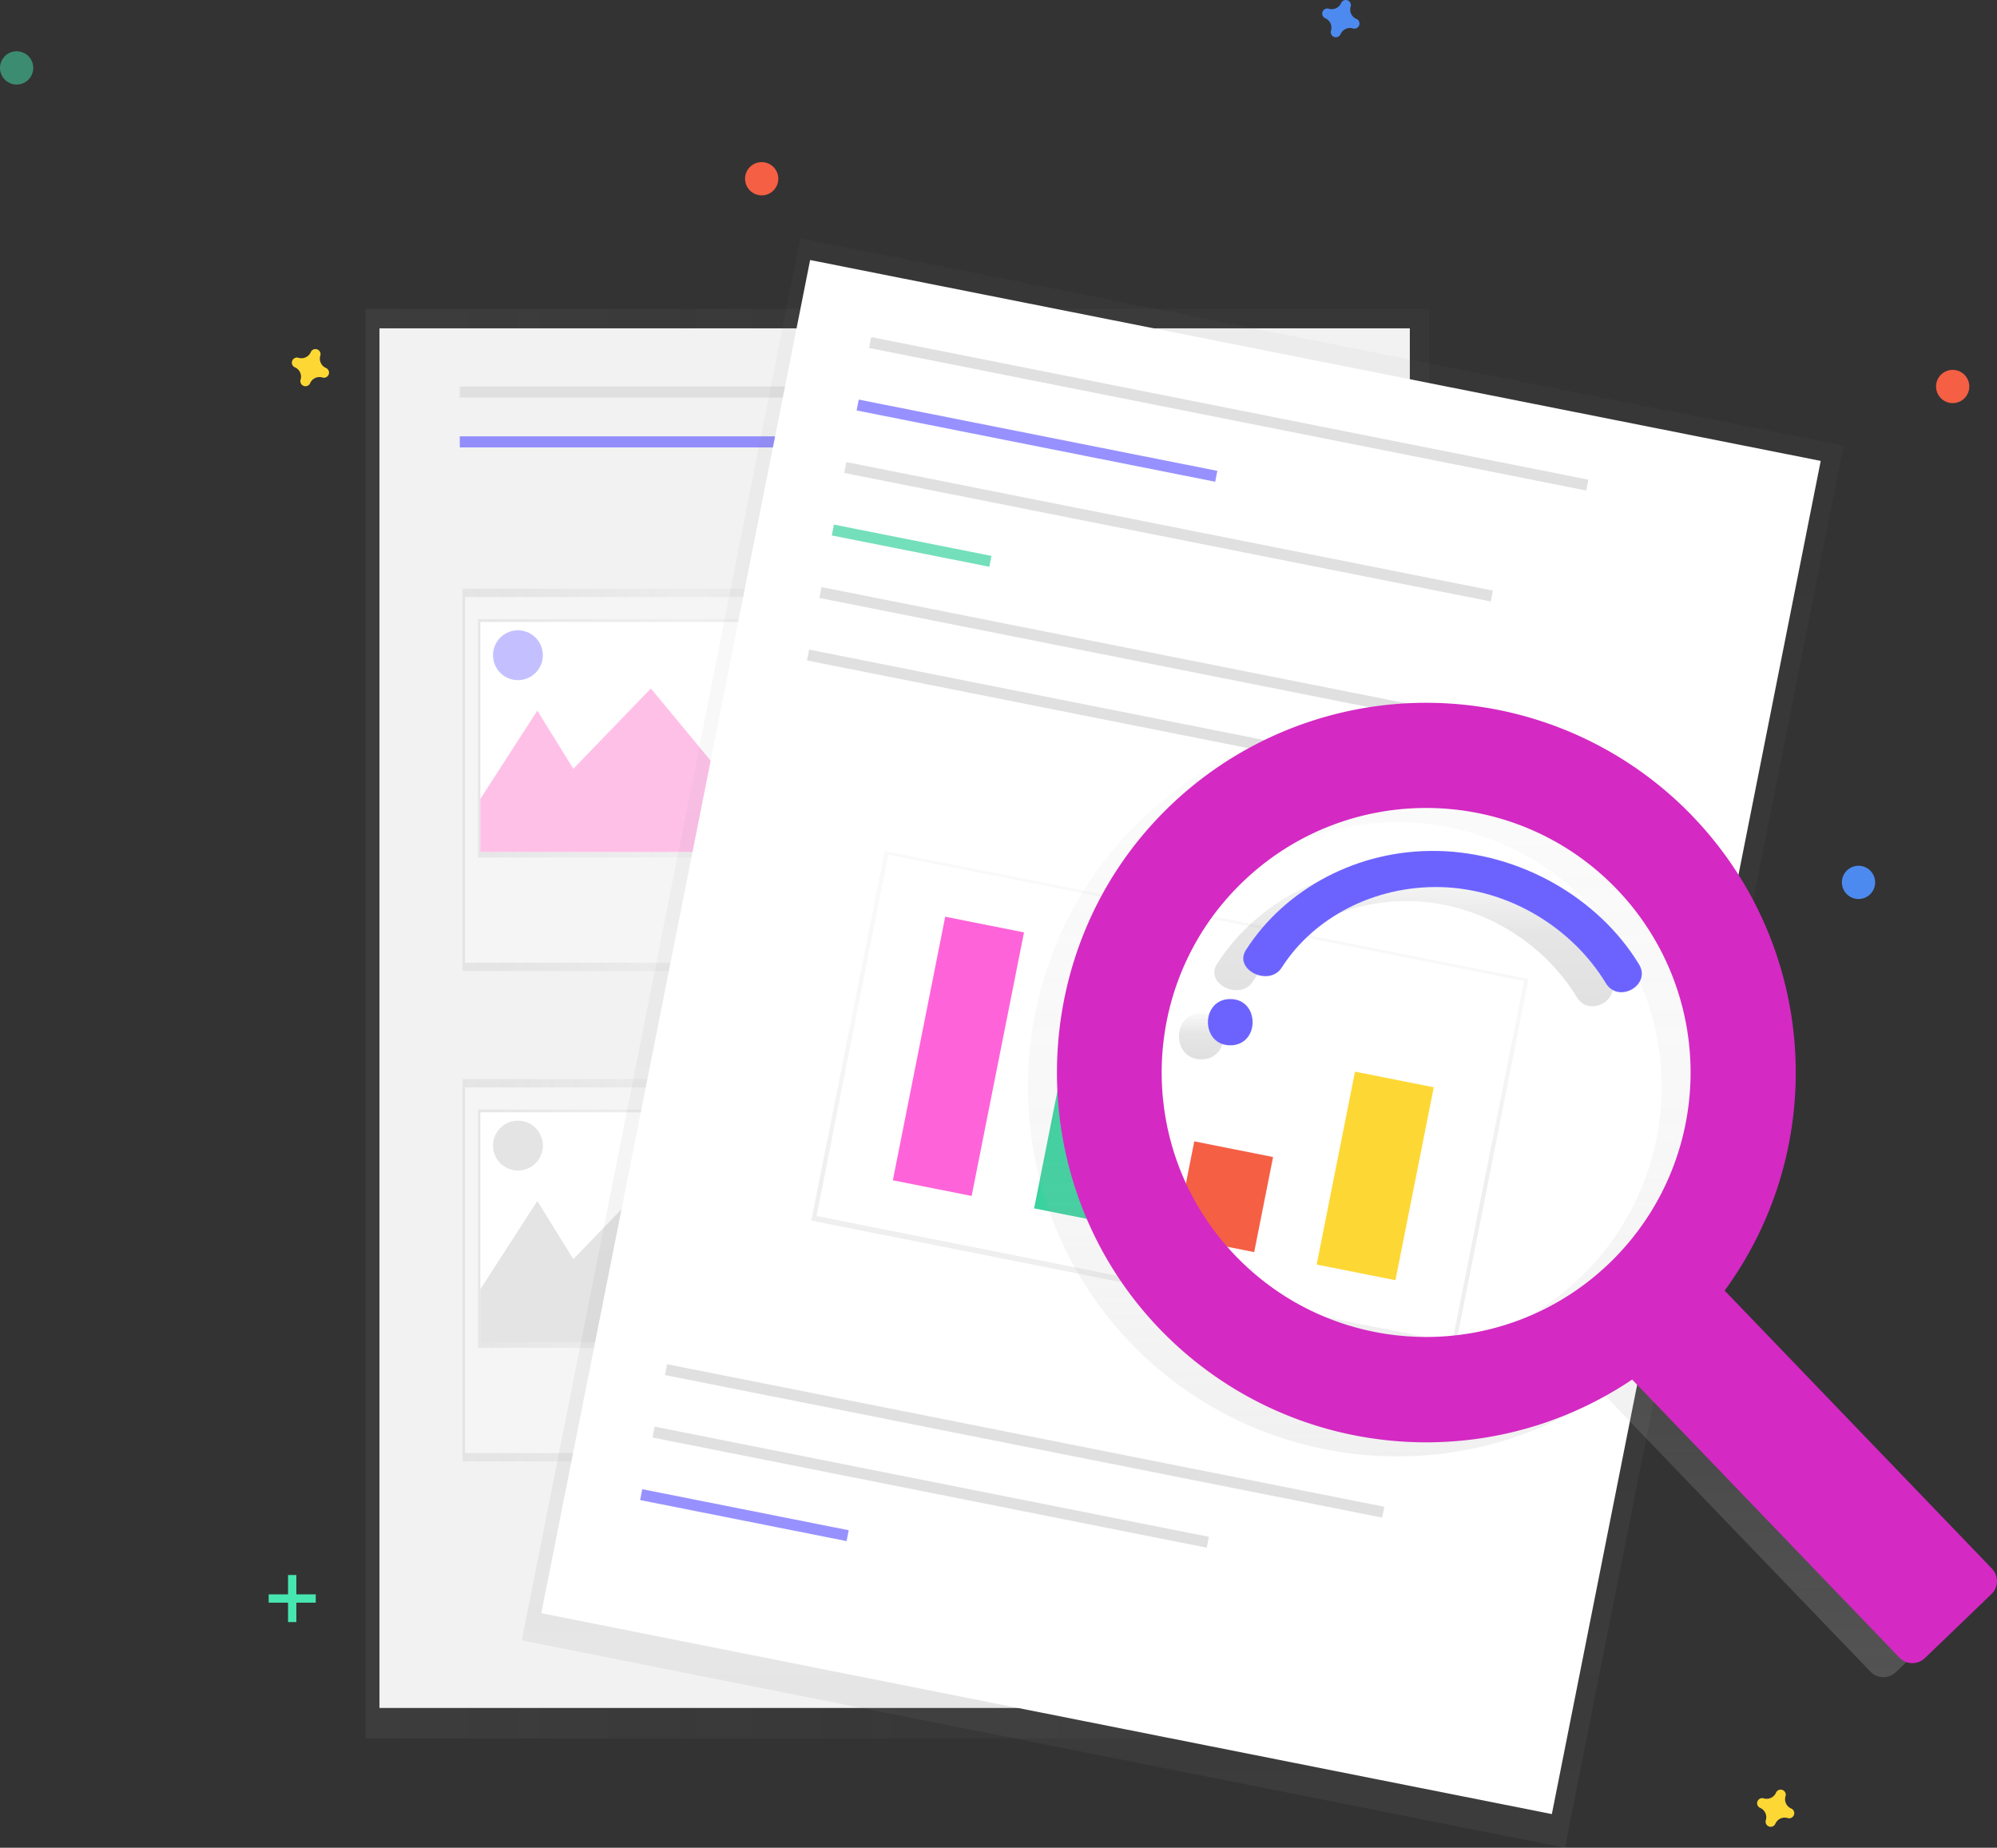 <svg xmlns="http://www.w3.org/2000/svg" xmlns:xlink="http://www.w3.org/1999/xlink" xmlns:v="https://vecta.io/nano" width="841.998" height="778.906"><rect width="100%" height="100%" fill="#333333" stroke="none"/><style><![CDATA[.B{opacity:.5}.C{fill:#fff}.D{fill:#e0e0e0}.E{fill:url(#A)}.F{fill:#6c63ff}]]></style><defs><linearGradient id="A"><stop offset="0" stop-color="gray" stop-opacity=".25"></stop><stop offset=".54" stop-color="gray" stop-opacity=".122"></stop><stop offset="1" stop-color="gray" stop-opacity=".102"></stop></linearGradient><clipPath id="B"><path transform="translate(202.54 262.18)" d="M0 0h143.8v96.93H0z" class="C"></path></clipPath><clipPath id="C"><path transform="translate(202.54 468.88)" d="M0 0h143.8v96.93H0z" class="C"></path></clipPath><linearGradient id="D" x1=".518" y1="1.092" x2=".518" y2="-.251" xlink:href="#A"></linearGradient><linearGradient id="E" x1=".6" y1=".66" x2=".6" y2=".086" xlink:href="#A"></linearGradient><linearGradient id="F" x1=".5" y1="1" x2=".5"><stop offset="0" stop-color="#b3b3b3" stop-opacity=".25"></stop><stop offset=".54" stop-color="#b3b3b3" stop-opacity=".102"></stop><stop offset="1" stop-color="#b3b3b3" stop-opacity=".05"></stop></linearGradient><linearGradient id="G" x1=".5" y1=".999" x2=".5"><stop offset="0" stop-opacity=".122"></stop><stop offset=".55" stop-opacity=".1"></stop><stop offset="1" stop-opacity=".02"></stop></linearGradient><linearGradient id="H" y1="1" y2="0" xlink:href="#G"></linearGradient><path id="I" d="M506.5 427.077c-12.54 0-12.56 19.5 0 19.5s12.56-19.5 0-19.5z"></path></defs><path d="M154.15 130.227H602.6v602.6H154.15z" class="B E"></path><path fill="#f2f2f2" d="M160 138.407h434.43v581.58H160z"></path><path d="M193.86 162.927h149.48v4.67H193.86z" class="D"></path><path opacity=".7" d="M193.86 183.947h149.48v4.67H193.86z" class="F"></path><path d="M365.53 162.927H515v4.67H365.53zm23.35 133.14h149.48v4.67H388.88zm3.52 12.84h149.48v4.67H392.4zm7 12.85h149.48v4.67H399.4zm-10.52 181h149.48v4.67H388.88zm3.52 12.85h149.48v4.67H392.4zm7 12.84h149.48v4.67H399.4z" class="D"></path><path d="M195.03 248.177h158.82v161.16H195.03z" class="B E"></path><path fill="#f5f5f5" d="M196.03 251.687h156.32v154.15H196.03z"></path><path d="M201.54 261.027h145.8v100.43h-145.8z" class="B E"></path><path d="M202.54 262.197h143.8v96.93h-143.8z" class="C"></path><g clip-path="url(#B)" transform="translate(0 .017)"><path d="M190.35 355.6l36.2-56.06 15.18 24.52 32.7-33.86 28.03 33.86 24.52-50.2 63.06 100.43-204.37-7z" fill="#ff63c5" opacity=".4"></path><circle cx="218.38" cy="276.19" r="10.51" opacity=".4" class="F"></circle></g><path d="M195.03 454.887h158.82v161.16H195.03z" class="B E"></path><path fill="#f5f5f5" d="M196.03 458.387h156.32v154.15H196.03z"></path><path d="M201.54 467.737h145.8v100.43h-145.8z" class="B E"></path><path d="M202.54 468.897h143.8v96.93h-143.8z" class="C"></path><g clip-path="url(#C)" transform="translate(0 .017)" fill="#bdbdbd"><path d="M190.35 562.3l36.2-56.06 15.18 24.53 32.7-33.87 28.03 33.87L327 480.56 390.05 581l-204.37-7z" opacity=".4"></path><circle cx="218.38" cy="482.9" r="10.51" opacity=".4"></circle></g><path fill="url(#D)" d="M219.986 691.495l117.458-591.042 439.838 87.41-117.458 591.042z" class="B"></path><path d="M228.214 680.037l113.36-570.425 426.097 84.68-113.36 570.425z" class="C"></path><path d="M367.32 142.095L669.715 202.2l-.9 4.58-302.396-60.095zm-86.045 432.98L583.67 635.17l-.9 4.58-302.396-60.095zM276.03 601.4l233.67 46.44-.9 4.58-233.67-46.438z" class="D"></path><path opacity=".7" d="M270.797 627.764l87.048 17.3-.9 4.58-87.048-17.3zm91.278-459.32l151.193 30.047-.9 4.58-151.193-30.047z" class="F"></path><path d="M356.85 194.787l272.61 54.176-.9 4.58-272.61-54.176z" class="D"></path><path fill="#3ad29f" opacity=".7" d="M351.61 221.137l66.43 13.202-.9 4.58-66.43-13.202z"></path><path d="M346.38 247.482l302.396 60.095-.9 4.58-302.396-60.095z" class="D"></path><path fill="url(#E)" d="M342.067 514.535l30.957-155.774 271.46 53.948-30.957 155.774z" class="B"></path><path d="M374.56 360.248l268.028 53.266-30.275 152.34-268.028-53.266z" class="C"></path><path d="M341.145 273.835L643.54 333.93l-.9 4.58-302.396-60.095z" class="D"></path><path fill="#ff63da" d="M398.533 386.443l33.22 6.602-22.08 111.107-33.22-6.602z"></path><path fill="#3ad29f" d="M450.81 434.936l33.22 6.602-14.796 74.454-33.22-6.602z"></path><path fill="#f55f44" d="M503.55 481.138l33.22 6.602-7.966 40.086-33.22-6.602z"></path><path fill="#fdd835" d="M571.308 451.74l33.22 6.602-16.163 81.33-33.22-6.602z"></path><path d="M701.45 350.027a155.89 155.89 0 0 0-223.11-1.68c-59 59.48-60 156.33-2.3 217.07 52.347 55.1 136.798 64.418 199.9 22.06l112.7 117.2a7.59 7.59 0 0 0 10.73.21l28.08-27a7.59 7.59 0 0 0 .21-10.73L715 549.967c44.59-61.108 38.876-145.407-13.55-199.94zm-35.1 188.45c-44.392 42.677-114.975 41.287-157.652-3.104s-41.3-114.974 3.1-157.652 114.973-41.293 157.653 3.096a111.5 111.5 0 0 1-3.1 157.66z" fill="url(#F)"></path><use xlink:href="#I" fill="url(#G)"></use><path d="M593.9 364.647c-33.75-.76-64.46 16.17-80.8 41.73-5.33 8.34 9.8 15.7 15.1 7.4 13.52-21.16 39.2-34.6 67-33.9 29.12.73 55.62 17.4 69.65 40.5 5.32 8.77 19.27.8 14-7.92-17.06-28-50.1-47-84.96-47.83z" fill="url(#H)"></path><path d="M713.68 344.107a155.89 155.89 0 0 0-223.11-1.68c-59 59.48-60 156.33-2.3 217.07 52.35 55.095 136.8 64.41 199.9 22.05l112.68 117.22a7.59 7.59 0 0 0 10.73.21l28.08-27a7.59 7.59 0 0 0 .21-10.73l-112.7-117.2c44.594-61.096 38.898-145.39-13.5-199.93zm-35.1 188.37c-44.392 42.677-114.975 41.287-157.652-3.104s-41.3-114.974 3.1-157.652S639 330.428 681.68 374.817a111.5 111.5 0 0 1-3.1 157.66z" fill="#d429c3"></path><g class="F"><use xlink:href="#I" x="12.22" y="-5.93"></use><path d="M606.13 358.727c-33.75-.76-64.46 16.17-80.8 41.73-5.33 8.34 9.8 15.7 15.1 7.4 13.52-21.16 39.2-34.6 67-33.9 29.12.73 55.62 17.4 69.65 40.5 5.32 8.77 19.27.8 14-7.92-17.1-28.08-50.1-47.08-84.96-47.83z"></path></g><g fill="#47e6b1"><path d="M121.45 663.927h3.5v19.85h-3.5z"></path><path d="M133.13 672.097v3.5h-19.85v-3.5z"></path></g><path d="M571.87 7.967a4.29 4.29 0 0 1-2.39-5.19 2.06 2.06 0 0 0 .09-.48h0a2.15 2.15 0 0 0-3.87-1.43h0a2.06 2.06 0 0 0-.24.42 4.29 4.29 0 0 1-5.19 2.39 2.06 2.06 0 0 0-.48-.09h0a2.15 2.15 0 0 0-1.41 3.89h0a2.06 2.06 0 0 0 .42.24 4.29 4.29 0 0 1 2.39 5.19 2.06 2.06 0 0 0-.09.48h0a2.15 2.15 0 0 0 3.9 1.41h0a2.06 2.06 0 0 0 .24-.42 4.29 4.29 0 0 1 5.19-2.39 2.06 2.06 0 0 0 .48.09h0a2.15 2.15 0 0 0 1.43-3.87h0a2.06 2.06 0 0 0-.47-.24z" fill="#4d8af0"></path><path d="M137.44 155.117a4.29 4.29 0 0 1-2.39-5.19 2.06 2.06 0 0 0 .09-.48h0a2.15 2.15 0 0 0-3.87-1.43h0a2.06 2.06 0 0 0-.24.42 4.29 4.29 0 0 1-5.19 2.39 2.06 2.06 0 0 0-.48-.09h0a2.15 2.15 0 0 0-1.43 3.87h0a2.06 2.06 0 0 0 .42.24 4.29 4.29 0 0 1 2.39 5.19 2.06 2.06 0 0 0-.09.48h0a2.15 2.15 0 0 0 3.87 1.43h0a2.06 2.06 0 0 0 .24-.42 4.29 4.29 0 0 1 5.19-2.39 2.06 2.06 0 0 0 .48.09h0a2.15 2.15 0 0 0 1.43-3.87h0a2.06 2.06 0 0 0-.42-.24zm617.78 607.26a4.29 4.29 0 0 1-2.39-5.19c.05-.156.08-.317.1-.48h0a2.15 2.15 0 0 0-3.87-1.43h0a2.06 2.06 0 0 0-.24.42 4.29 4.29 0 0 1-5.19 2.39 2.06 2.06 0 0 0-.48-.09h0a2.15 2.15 0 0 0-1.43 3.87h0a2.06 2.06 0 0 0 .42.24 4.29 4.29 0 0 1 2.39 5.19 2.06 2.06 0 0 0-.09.48h0a2.15 2.15 0 0 0 3.87 1.43h0a2.06 2.06 0 0 0 .24-.42 4.29 4.29 0 0 1 5.19-2.39 2.06 2.06 0 0 0 .48.09h0a2.15 2.15 0 0 0 1.43-3.87h0a2.06 2.06 0 0 0-.42-.24z" fill="#fdd835"></path><g fill="#f55f44"><circle cx="321.15" cy="75.347" r="7.01"></circle><circle cx="823.31" cy="162.927" r="7.01"></circle></g><circle cx="783.61" cy="371.967" r="7.01" fill="#4d8af0"></circle><circle cx="7.01" cy="28.627" r="7.01" fill="#47e6b1" class="B"></circle></svg>